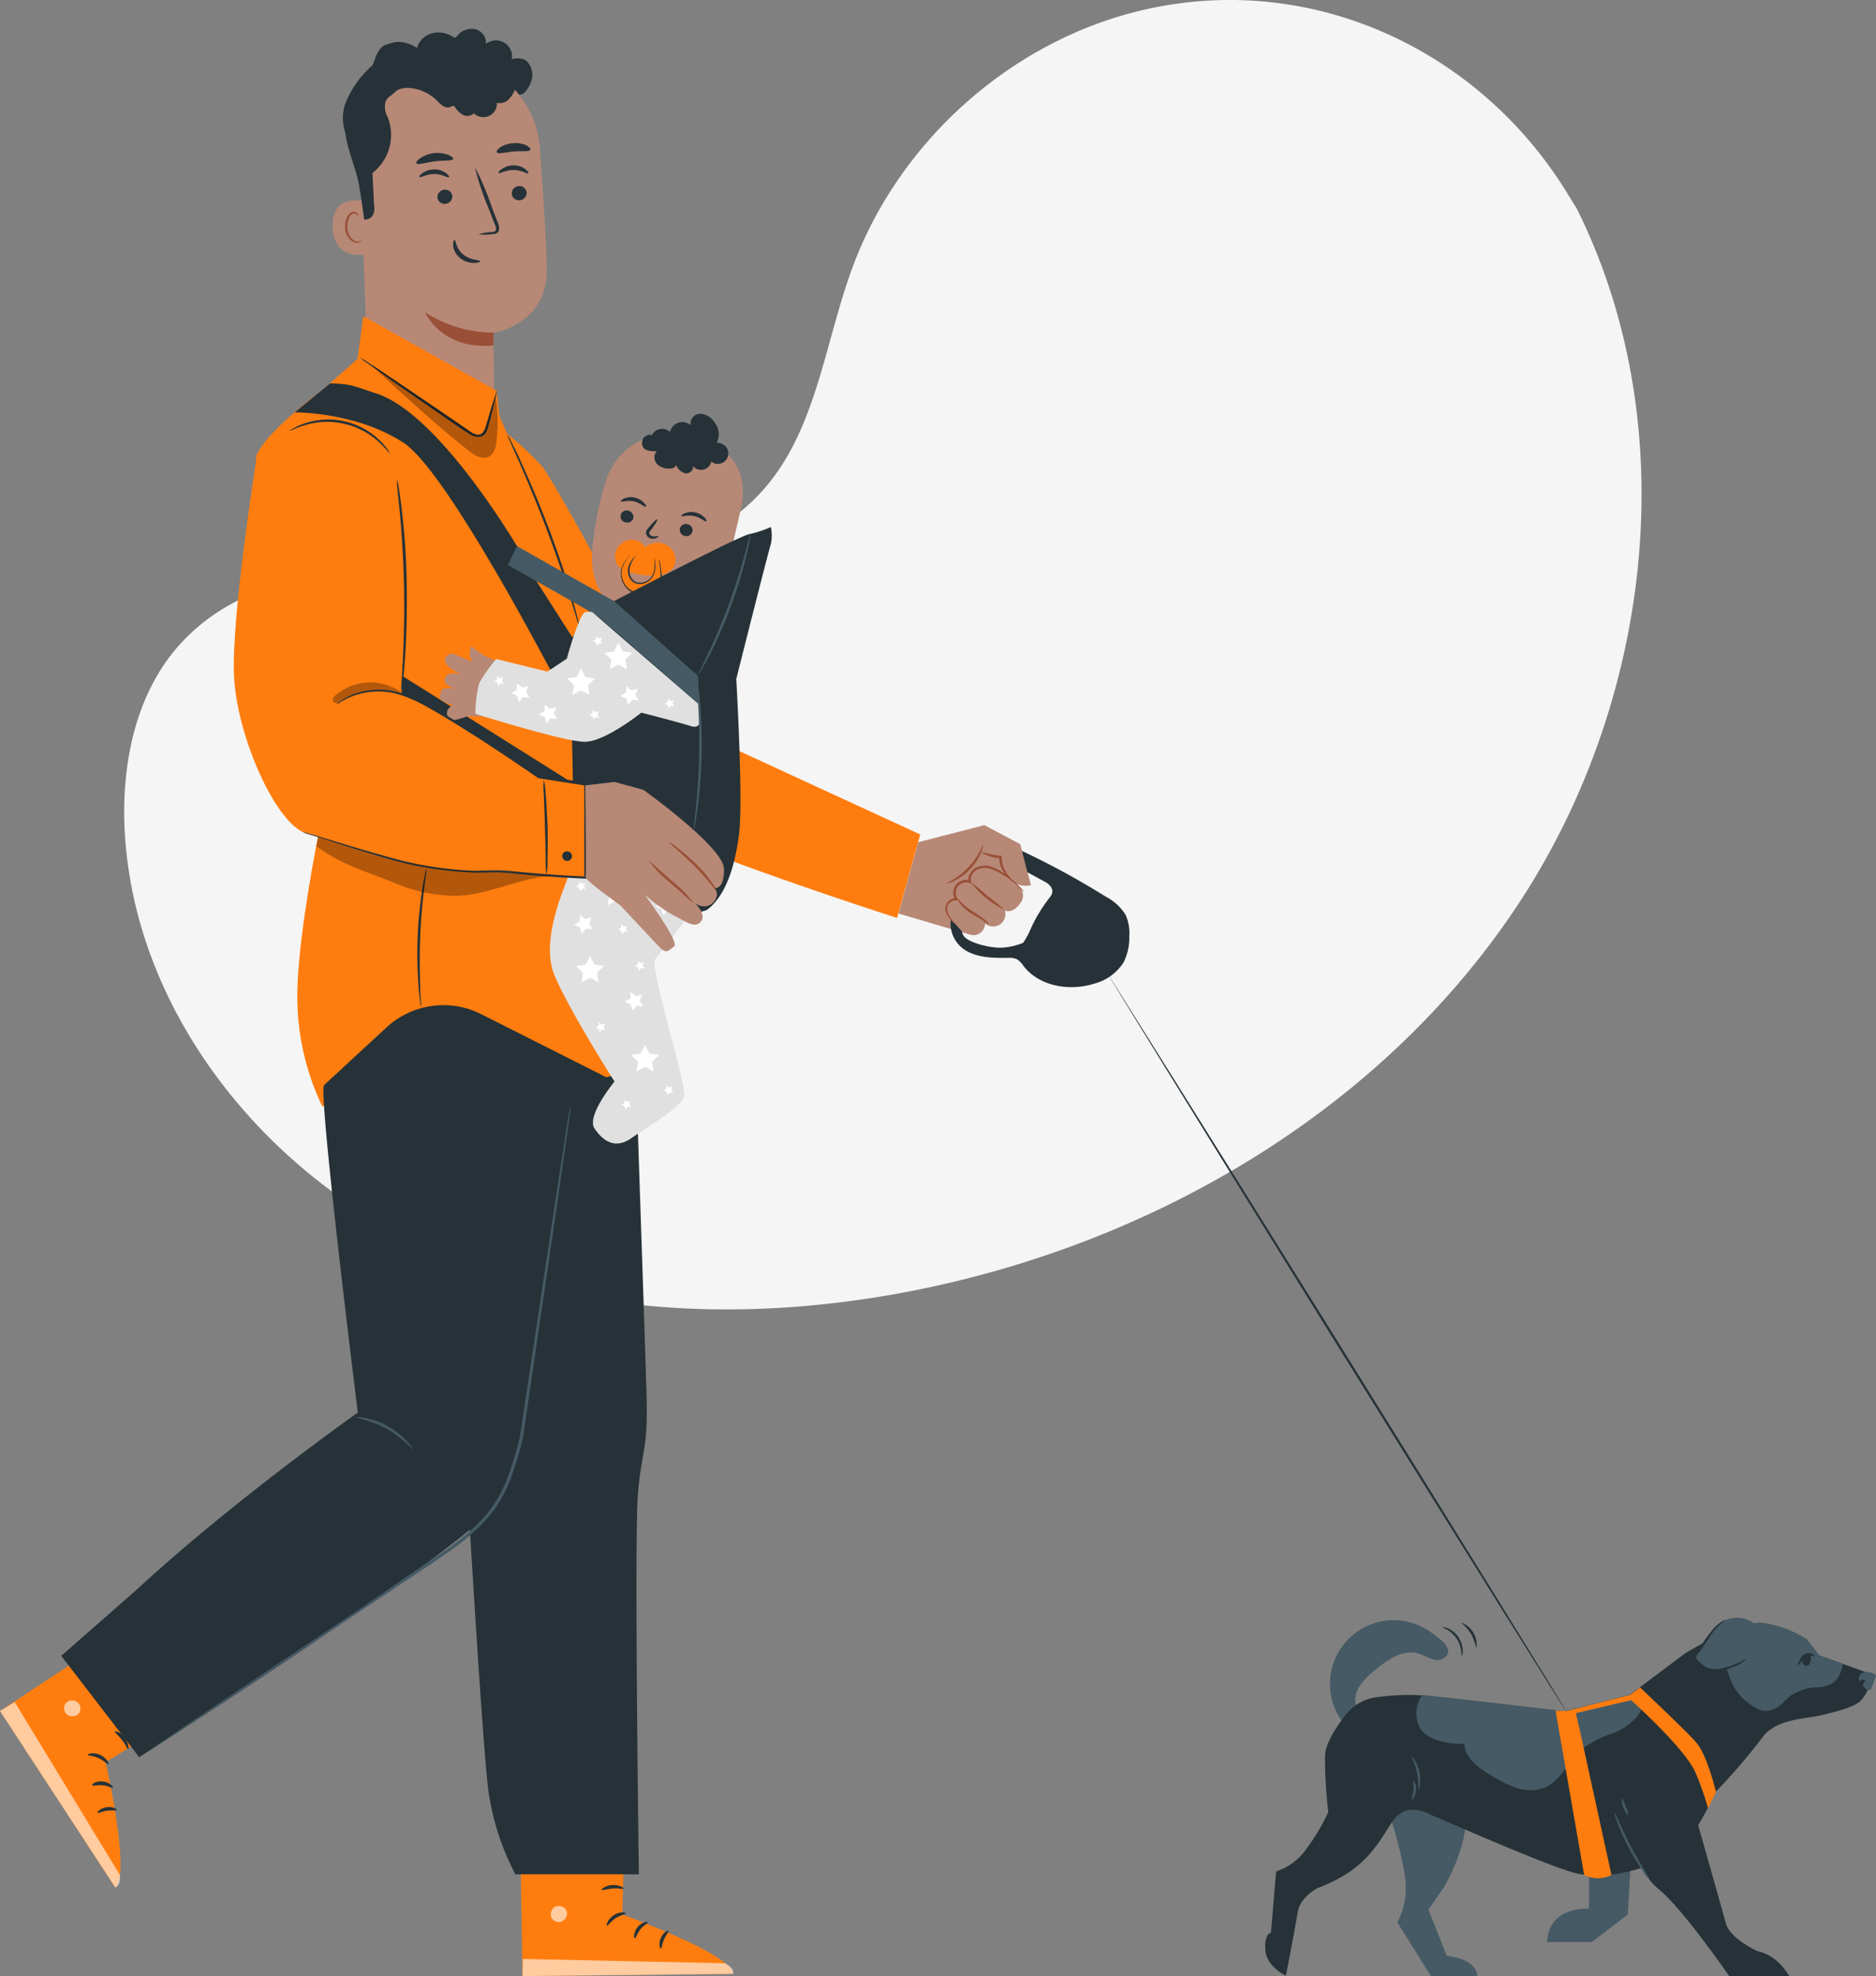 <svg xmlns="http://www.w3.org/2000/svg" viewBox="0 0 305.78 322.08"><rect x="0" y="0" width="305.78" height="322.08" fill="#808080" stroke="none"/><defs><style>.cls-1{fill:#f5f5f5;}.cls-2{fill:#455a64;}.cls-3{fill:#263238;}.cls-4{fill:#ff7d0f;}.cls-5{fill:#b78876;}.cls-6{fill:#995037;}.cls-7{opacity:0.3;}.cls-8{opacity:0.6;}.cls-9{fill:#fff;}.cls-10{fill:#e0e0e0;}</style></defs><g id="Layer_2" data-name="Layer 2"><g id="Layer_1-2" data-name="Layer 1"><g id="freepik--background-simple--inject-3"><path class="cls-1" d="M257.06,34.1l-1.48-2.4c-12.52-20.64-35.17-33.08-59-31.58a64.12,64.12,0,0,0-9.15,1.26C165.7,6,146.81,22.44,139,43.46c-4.6,12.37-5.89,26.6-14.63,36.41C113,92.69,93.68,93.05,76.71,92.52s-36.29-.08-47.6,12.74c-7.09,8-9.35,19.45-8.78,30.2,1.52,28.47,21.36,53.93,46.59,66.58s54.93,13.73,82.59,8.18c38.68-7.79,75.47-29.21,97.58-62.29S274.76,69.8,257.06,34.1Z"></path></g><g id="freepik--Characters--inject-3"><path class="cls-2" d="M259,303.37v7.73s-6.62-.56-6.81,5.41h7.27l5.87-4.48.56-10.06Z"></path><path class="cls-2" d="M238.89,297.1s0,4.27-3.54,10.49l-2.52,3.65,3,7.54s4.68.26,5,3.3h-7.58l-5.48-8.76a12.18,12.18,0,0,0,1.22-7.57,58.87,58.87,0,0,0-2.57-10.12l5.34-1.74Z"></path><path class="cls-2" d="M234.83,267.26a15.4,15.4,0,0,0-3.07-2.12,10.38,10.38,0,0,0-13.13,15.22l2.51-2a3.93,3.93,0,0,1,.44-3.52,11.5,11.5,0,0,1,2.56-2.65c2-1.67,4.48-3.43,7-2.72.89.26,1.68.8,2.58,1a1.86,1.86,0,0,0,2.29-1C236.23,268.6,235.5,267.84,234.83,267.26Z"></path><path class="cls-3" d="M219.36,279.46a7.6,7.6,0,0,1,5-2.85,40.62,40.62,0,0,1,5.93-.37c4,.09,24.5,2.74,24.5,2.74l10.85-2.75,8.94-6.71s8.64-5.38,12.61-5a17.33,17.33,0,0,1,7.21,2.64l2.13,2.64,8.81,3.16s-.91,3.45-2.34,4.47-3.76,1.52-6.2,2.13-7.42.51-9.65,3.76a97.84,97.84,0,0,1-7.53,8.74s-3.86,9.05-7.82,10.78-10.07,3.76-15.15,2.4-22.77-9.25-23.18-9.36-4.17-2.64-6.61,1.13-4.47,7.82-12,10.67c0,0-2.94,1.42-3.35,4S209.6,322,209.6,322s-3.15-1.42-3.35-4.17.91-2.84.91-2.84L208,305a9.56,9.56,0,0,0,5-3.77,31.39,31.39,0,0,0,3.5-5.91,80.11,80.11,0,0,1-.53-9.16C216.07,284.07,217.85,281.37,219.36,279.46Z"></path><path class="cls-2" d="M294.52,267.19a17.33,17.33,0,0,0-7.21-2.64c-2.13-.23-5.61,1.22-8.37,2.62l2.76,5.48a8.92,8.92,0,0,0,4.08,5.47,4.64,4.64,0,0,0,1.35.64,3.59,3.59,0,0,0,3-.8c.58-.47,1.06-1.07,1.66-1.54A8.24,8.24,0,0,1,296,275a5.55,5.55,0,0,0,2.91-.8,5.11,5.11,0,0,0,1.46-3h0l-3.77-1.34Z"></path><path class="cls-3" d="M263,295.19s3.44,9.55,7.36,12.71,11.48,14.15,11.48,14.15h9.79s-1.81-3.4-5.18-4.05c0,0-4.45-2-5.14-4.54s-6.22-22-6.22-22-6.74-5.61-9.36-1.82S263,295.19,263,295.19Z"></path><path class="cls-2" d="M286.41,265.09a4.43,4.43,0,0,0-5-1.09,7,7,0,0,0-2.65,2.41,29,29,0,0,1-2.11,2.93,1.27,1.27,0,0,0-.39.63c-.06.38.24.71.52,1a5.56,5.56,0,0,0,1.14.91c1.39.76,3.11.25,4.58-.35a8.36,8.36,0,0,0,2.32-1.28A3.25,3.25,0,0,0,286,268C285.91,268.1,286.51,265.23,286.41,265.09Z"></path><path class="cls-3" d="M295.72,270c-.05,0-.2-.1-.49-.18a1.08,1.08,0,0,0-1,.19,4.46,4.46,0,0,0-.76,1c-.2.27-.35.42-.39.4s0-.23.13-.55a2.74,2.74,0,0,1,.75-1.14,1.32,1.32,0,0,1,.81-.3,1.29,1.29,0,0,1,.64.15C295.68,269.76,295.77,270,295.72,270Z"></path><path class="cls-3" d="M294.84,269.6a.78.78,0,0,0-.76.28,1,1,0,0,0-.32.8.55.55,0,0,0,0,.28h0a1.09,1.09,0,0,0,.28.36.64.64,0,0,0,.29.16.61.61,0,0,0,.63-.31,1.64,1.64,0,0,0,.19-.72C295.21,270.15,295.16,269.72,294.84,269.6Z"></path><path class="cls-2" d="M304.24,272.53a1.08,1.08,0,0,0-.94.29,1.05,1.05,0,0,0-.31.92.19.19,0,0,0,.09.17c.11.06.21,0,.31-.11a.46.46,0,0,1,.48,0c.1.05.19.19.13.29s-.11.09-.17.14a.48.48,0,0,0-.11.6,1.32,1.32,0,0,0,.48.46.61.61,0,0,0,.47.17c.22,0,.34-.28.42-.5l.68-1.76a.14.14,0,0,0,0-.09.24.24,0,0,0-.12-.16,2.5,2.5,0,0,0-1.53-.45"></path><path class="cls-3" d="M284.8,270.25a5.55,5.55,0,0,1-2.24,1.41,9.16,9.16,0,0,1-2.8.8,3.87,3.87,0,0,1-1.75-.29,5.49,5.49,0,0,1-1.49-1.13,1.38,1.38,0,0,1-.49-.94,1.36,1.36,0,0,1,.48-.89,12.48,12.48,0,0,0,1-1.37,24.08,24.08,0,0,1,1.7-2.31,6.52,6.52,0,0,1,1.49-1.28,1.64,1.64,0,0,1,.67-.27,8.37,8.37,0,0,0-1.93,1.73c-.51.63-1,1.44-1.61,2.35a11.59,11.59,0,0,1-1,1.38c-.2.22-.38.43-.37.62a1,1,0,0,0,.37.64,5.41,5.41,0,0,0,1.37,1.06,3.46,3.46,0,0,0,1.56.27,9,9,0,0,0,2.7-.67,12.43,12.43,0,0,0,1.74-.8A4,4,0,0,1,284.8,270.25Z"></path><path class="cls-2" d="M267.21,275.13a4,4,0,0,1-.44,4.71,10.09,10.09,0,0,1-4.19,2.75,17.65,17.65,0,0,0-4.49,2.3c-2.4,1.95-3.57,5.35-6.41,6.5a6.78,6.78,0,0,1-4.49,0,20.4,20.4,0,0,1-4.11-2c-2-1.21-4.31-2.81-4.4-5.17-2.25,0-4.62-.29-6.41-1.66s-1.84-4.59-.39-6.32L255,278.87l10.65-2.64Z"></path><path class="cls-4" d="M276.44,283.94c-1.86-2.09-9.12-8.92-9.12-8.92l-1.6,1.21-10.42,2.64-1.75-.06,4.66,26.78a5,5,0,0,0,4.45,0l-5-22.9-.8-3.48,9-2.11S274.75,285,276.4,289a42.88,42.88,0,0,1,2,5.74l1.29-2.69S278.28,286,276.44,283.94Z"></path><path class="cls-2" d="M268.94,306.39a6.94,6.94,0,0,1-1.15-1.43,33.51,33.51,0,0,1-2.3-3.81,35,35,0,0,1-1.82-4,7.21,7.21,0,0,1-.52-1.77c.12,0,1.11,2.58,2.71,5.61S269,306.3,268.94,306.39Z"></path><path class="cls-3" d="M264.17,294.85a4.24,4.24,0,0,1-.62-4.06c.12,0,0,.94.2,2A13.1,13.1,0,0,1,264.17,294.85Z"></path><path class="cls-2" d="M265.4,295.82c-.09.05-.49-.48-.8-1.24s-.3-1.43-.2-1.45.33.58.6,1.31S265.51,295.76,265.4,295.82Z"></path><path class="cls-2" d="M231.28,291.68c-.13,0,0-1.3-.33-2.82s-1-2.62-.88-2.69A6.07,6.07,0,0,1,231.28,291.68Z"></path><path class="cls-2" d="M230.11,293.29c-.11-.06.21-.69.28-1.53s-.11-1.52,0-1.56.5.64.41,1.6S230.19,293.37,230.11,293.29Z"></path><path class="cls-3" d="M238.26,269.89c-.07,0,0-.35-.11-.88a4.75,4.75,0,0,0-.71-1.92,4.92,4.92,0,0,0-1.48-1.43c-.46-.27-.8-.38-.8-.45s.38,0,.91.2a4.07,4.07,0,0,1,2.34,3.58A1.41,1.41,0,0,1,238.26,269.89Z"></path><path class="cls-3" d="M240.64,268.58a12.38,12.38,0,0,0-.86-2.29,11.8,11.8,0,0,0-1.61-1.84,3.81,3.81,0,0,1,2.48,4.13Z"></path><path class="cls-3" d="M57,23.12a7.38,7.38,0,0,1-.8-6,16.1,16.1,0,0,1,4.49-6.46c.17-.12-.48.45,0,0a10.2,10.2,0,0,0,.59-1.54c.65-1.31,1.11-1.68,1.6-1.82a9.24,9.24,0,0,1,1.93-.48,5.81,5.81,0,0,1,3.16,1,3.47,3.47,0,0,1,2.46-2.4A4.27,4.27,0,0,1,73.81,6a.55.55,0,0,0,.35.12c.15,0,.24-.14.34-.25a3,3,0,0,1,2.93-1.12,2.29,2.29,0,0,1,1.78,2.4,2.63,2.63,0,0,1,4.22,2.52,2.83,2.83,0,0,1,2.31.18,3.27,3.27,0,0,1,1,2.82,5.06,5.06,0,0,1-1.23,2.4c-.73.64-1.34.24-2.3.45a8.28,8.28,0,0,1-4.28.17"></path><path class="cls-5" d="M88,24.07A15.9,15.9,0,0,0,72.12,9.41h-.8c-8.89.49-13.42,8.32-12.68,17.18l1.61,41H80.61l-.18-13.33S89,52.91,89.1,44.37C89.12,40.25,88.55,31.75,88,24.07Z"></path><path class="cls-6" d="M80.47,54.21a20.78,20.78,0,0,1-11.18-3.3s2.62,6.15,11.14,5.4Z"></path><path class="cls-3" d="M85.84,31.42a1.22,1.22,0,0,1-1.17,1.22,1.17,1.17,0,0,1-1.26-1.08v0a1.22,1.22,0,0,1,1.18-1.23,1.17,1.17,0,0,1,1.25,1.08Z"></path><path class="cls-3" d="M86.1,28.24c-.15.16-1.07-.53-2.4-.53s-2.28.65-2.41.49.09-.35.51-.65a3.28,3.28,0,0,1,1.94-.6,3.21,3.21,0,0,1,1.89.62C86,27.88,86.22,28.17,86.1,28.24Z"></path><path class="cls-3" d="M73.73,32a1.22,1.22,0,0,1-1.18,1.22,1.16,1.16,0,0,1-1.25-1.07v0a1.23,1.23,0,0,1,1.18-1.23A1.18,1.18,0,0,1,73.73,32Z"></path><path class="cls-3" d="M73.19,28.89c-.15.16-1.07-.53-2.4-.52s-2.28.65-2.4.49.08-.35.5-.66a3.33,3.33,0,0,1,1.93-.59,3.11,3.11,0,0,1,1.9.62C73.13,28.53,73.26,28.82,73.19,28.89Z"></path><path class="cls-3" d="M78,38.19a8.57,8.57,0,0,1,2.13-.37c.34,0,.65-.11.71-.33a1.75,1.75,0,0,0-.22-1l-1-2.58a44.2,44.2,0,0,1-2.22-6.68,43.66,43.66,0,0,1,2.74,6.48l1,2.57a2,2,0,0,1,.17,1.32.86.86,0,0,1-.55.49,2.22,2.22,0,0,1-.57.07A8.68,8.68,0,0,1,78,38.19Z"></path><path class="cls-3" d="M74.09,39.09c.21,0,.21,1.42,1.43,2.4s2.73.86,2.74,1.06-.34.28-1,.3a3.57,3.57,0,0,1-2.29-.8,3.09,3.09,0,0,1-1.11-2C73.83,39.44,74,39.08,74.09,39.09Z"></path><path class="cls-3" d="M73.87,25.9c-.13.36-1.44.2-3,.4s-2.78.64-3,.32c-.09-.16.12-.49.62-.84a5.14,5.14,0,0,1,4.53-.56C73.63,25.47,73.92,25.75,73.87,25.9Z"></path><path class="cls-3" d="M86.42,24.45c-.25.32-1.38.12-2.71.24s-2.4.45-2.71.16c-.12-.13,0-.44.48-.8a4.43,4.43,0,0,1,2.15-.71,4.34,4.34,0,0,1,2.22.38C86.35,24,86.53,24.29,86.42,24.45Z"></path><path class="cls-5" d="M59.9,32.91c-.14-.06-5.85-1.74-5.69,4.1s6,4.45,6,4.28S59.9,32.91,59.9,32.91Z"></path><path class="cls-6" d="M58.88,39.14a1.41,1.41,0,0,1-.27.15,1,1,0,0,1-.75,0,2.49,2.49,0,0,1-1.23-2.22,3.17,3.17,0,0,1,.24-1.46,1.19,1.19,0,0,1,.73-.81.52.52,0,0,1,.61.26.92.92,0,0,1,.08.29s.13-.1.07-.34a.63.63,0,0,0-.24-.36.81.81,0,0,0-.57-.13,1.42,1.42,0,0,0-1,.93,3.58,3.58,0,0,0-.3,1.61,2.62,2.62,0,0,0,1.56,2.47,1.08,1.08,0,0,0,.92-.18C58.88,39.27,58.91,39.15,58.88,39.14Z"></path><path class="cls-3" d="M63.73,15.57l2.89-2.49,9.18,1.4,6.41-1.66,3.87.59c-.73,1-.14-.33-1.61-1.44a18.91,18.91,0,0,0-11-4c-4-.08-12,4.75-14.93,7.49-2.3,2.19-2.28,4.09-2.28,4.09-.37,3.16,1.39,6.74,2.1,9.84.36,1.6,1,6.41,1,6.41h0c1.34,0,1.84-1.08,1.61-2.41l-.26-5.2A7.85,7.85,0,0,0,63.15,19C62.87,18.62,62.12,16.45,63.73,15.57Z"></path><path class="cls-3" d="M62.54,17a4.18,4.18,0,0,1,4.08-2.67,7.15,7.15,0,0,1,4.64,2.11,5,5,0,0,0,1,.86,1.32,1.32,0,0,0,1.29.08c.12-.06.25-.16.39-.12a.43.43,0,0,1,.21.19,3.71,3.71,0,0,0,1.35,1.29,1.54,1.54,0,0,0,1.74-.27A2.22,2.22,0,0,0,81,16.76a2.08,2.08,0,0,0,2.12-.8,4.33,4.33,0,0,0-.36-6.11,5.11,5.11,0,0,0-.71-.51,7.94,7.94,0,0,0-2.82-.8,35.77,35.77,0,0,0-4.62-.34,5.69,5.69,0,0,0-2,.24c-.89.32-1.61,1-2.57,1.16a4.48,4.48,0,0,1-1.77-.29,7.25,7.25,0,0,0-2.57-.37,6.81,6.81,0,0,0-4.25,2.66,7.16,7.16,0,0,0-1.79,3.08,3,3,0,0,0,1.14,3.2,1.48,1.48,0,0,0,1.35.18.89.89,0,0,0,.5-1.16h0"></path><path class="cls-4" d="M82.3,70.39a53.07,53.07,0,0,1,6,5.55c2.37,2.7,23.63,42.52,23.63,42.52L150,136l-3.78,13.61s-38.66-12.42-44.71-17.17-15.61-25.79-15.61-25.79Z"></path><path class="cls-4" d="M52.57,63.55S43.76,70,41.9,74,52.57,132.7,52.57,132.7,48.46,152,48.46,162.39a41.33,41.33,0,0,0,4.11,18l14.21-13.89s25,13.25,31.6,11.68,9.48-1.29,9.48-1.29L97.75,106.15,81.37,67.7l-.4-4L59.22,51.53l-.94,6.95Z"></path><path class="cls-3" d="M94.61,102.81a9.71,9.71,0,0,1-.42-1.29c-.27-.89-.62-2.09-1.06-3.52-.91-3-2.25-7-3.93-11.47s-3.33-8.39-4.57-11.22L83.15,72a10.25,10.25,0,0,1-.51-1.25,8.38,8.38,0,0,1,.66,1.17c.4.8,1,1.91,1.6,3.32,1.3,2.82,3,6.77,4.68,11.22s3,8.54,3.83,11.53c.42,1.5.74,2.72.92,3.57A8.13,8.13,0,0,1,94.61,102.81Z"></path><path class="cls-3" d="M81,63.73a6.21,6.21,0,0,1-.26,1.21l-.8,3.26c-.1.35-.18.7-.29,1.08a5,5,0,0,1-.42,1.17A1.4,1.4,0,0,1,78,71.2a2.68,2.68,0,0,1-1.43-.44c-1.61-1-3.27-2.2-5.07-3.42C68,64.9,64.75,62.67,62.43,61l-2.74-1.94a8.76,8.76,0,0,1-1-.76,6.34,6.34,0,0,1,1.07.62l2.8,1.84C65,62.4,68.2,64.55,71.77,67l5,3.44a2.29,2.29,0,0,0,1.18.4,1.05,1.05,0,0,0,.9-.57,5.13,5.13,0,0,0,.42-1.09c.1-.36.21-.72.31-1.06.38-1.31.71-2.41,1-3.21A8.16,8.16,0,0,1,81,63.73Z"></path><g class="cls-7"><path d="M80.79,64.75c-.8,1.72-1,3.74-1.79,5.46a1.6,1.6,0,0,1-1,.8c-.31,0-1-.47-1.25-.65-5.29-3.69-10.61-7-15.9-10.73v.21c5.26,4.81,9.82,9.1,15.75,13.79.93.74,2.28,1.36,3.28.71a3,3,0,0,0,1-2.13A24.88,24.88,0,0,0,80.79,64.75Z"></path></g><path class="cls-3" d="M68.65,164.13a3.61,3.61,0,0,1-.16-.87c-.09-.57-.18-1.39-.26-2.4a69.35,69.35,0,0,1,.61-16c.16-1,.31-1.82.44-2.4a2.81,2.81,0,0,1,.23-.86,4.35,4.35,0,0,1-.07.88c-.08.66-.19,1.46-.31,2.41-.25,2-.52,4.8-.64,7.95s-.06,5.94,0,8c0,1,.09,1.76.12,2.41A3.88,3.88,0,0,1,68.65,164.13Z"></path><path class="cls-4" d="M84.73,294.44l.42,27.62,34.37-.36c-.25-3.27-18.09-9.68-18.09-9.68l.46-17.71Z"></path><g class="cls-8"><path class="cls-9" d="M90.79,310.63a1.42,1.42,0,0,0-1,1.6,1.35,1.35,0,0,0,1.6,1,1.47,1.47,0,0,0,1-1.71,1.4,1.4,0,0,0-1.76-.8"></path></g><g class="cls-8"><path class="cls-9" d="M85.15,322.06l.07-2.79,32.92.7s1.54.65,1.38,1.73Z"></path></g><path class="cls-3" d="M102,311.83c0,.17-.85.26-1.66.8s-1.25,1.26-1.41,1.2.09-1,1.09-1.68S102,311.68,102,311.83Z"></path><path class="cls-3" d="M105.61,313.29c0,.16-.68.46-1.24,1.17s-.73,1.47-.89,1.46-.28-.95.43-1.83S105.61,313.13,105.61,313.29Z"></path><path class="cls-3" d="M107.7,317.59c-.15,0-.39-.81,0-1.73s1.2-1.3,1.27-1.16-.41.63-.74,1.4S107.85,317.56,107.7,317.59Z"></path><path class="cls-3" d="M101.65,307.79c-.07.15-.8-.08-1.8,0s-1.68.37-1.77.23.62-.75,1.73-.8S101.73,307.66,101.65,307.79Z"></path><path class="cls-3" d="M100.78,303.72a3.14,3.14,0,0,1-1.72,0,7.59,7.59,0,0,1-1.8-.53,9.25,9.25,0,0,1-1-.51,2.63,2.63,0,0,1-.53-.4.74.74,0,0,1-.08-.9.91.91,0,0,1,.73-.39,2,2,0,0,1,.64.08,6.84,6.84,0,0,1,1.08.36,6.13,6.13,0,0,1,1.6,1c.8.73,1.08,1.36,1,1.39s-.47-.47-1.29-1.07a7.2,7.2,0,0,0-1.54-.85,8.78,8.78,0,0,0-1-.29c-.36-.09-.67-.09-.8.08s0,.08,0,.19a2.19,2.19,0,0,0,.39.29c.29.18.6.35.91.51a9.84,9.84,0,0,0,1.67.62A10.56,10.56,0,0,1,100.78,303.72Z"></path><path class="cls-3" d="M100.57,304a2.83,2.83,0,0,1-.47-1.66,5.47,5.47,0,0,1,.21-1.89,6.08,6.08,0,0,1,.43-1.05,1.46,1.46,0,0,1,1.09-.88.79.79,0,0,1,.72.48,1.87,1.87,0,0,1,.19.62,4.5,4.5,0,0,1,0,1.16,4.13,4.13,0,0,1-.72,1.79c-.67.9-1.36,1.1-1.38,1a6.8,6.8,0,0,0,1-1.27,4,4,0,0,0,.53-1.61,3.29,3.29,0,0,0,0-1c-.06-.37-.2-.66-.33-.62a1.22,1.22,0,0,0-.6.57,4.87,4.87,0,0,0-.41.94,5.57,5.57,0,0,0-.32,1.72C100.48,303.31,100.64,303.93,100.57,304Z"></path><path class="cls-4" d="M23.05,263.64,0,278.86l18.78,28.77c2.63-2-1.56-20.45-1.56-20.45L32.39,278Z"></path><g class="cls-8"><path class="cls-9" d="M12.66,277.46a1.39,1.39,0,0,0-1.87.06,1.34,1.34,0,0,0,.05,1.85,1.48,1.48,0,0,0,2-.07,1.41,1.41,0,0,0-.27-1.93"></path></g><g class="cls-8"><path class="cls-9" d="M0,278.85l2.4-1.44,17.12,28.13s.28,1.64-.72,2.09Z"></path></g><path class="cls-3" d="M17.67,287.54c-.14.09-.66-.57-1.6-1s-1.73-.37-1.76-.54.92-.48,2,0S17.82,287.49,17.67,287.54Z"></path><path class="cls-3" d="M18.39,291.38c-.12.12-.75-.34-1.65-.42s-1.61.18-1.71,0,.65-.76,1.77-.62S18.52,291.28,18.39,291.38Z"></path><path class="cls-3" d="M15.9,295.45c-.12-.11.46-.76,1.47-.91s1.74.32,1.66.46-.76,0-1.61.12S16,295.58,15.9,295.45Z"></path><path class="cls-3" d="M20.89,285.07c-.16,0-.39-.74-1-1.49s-1.22-1.22-1.15-1.37,1,.12,1.6,1S21.05,285.07,20.89,285.07Z"></path><path class="cls-3" d="M23.87,282.17c-.06,0-.51-.46-.94-1.45a7.9,7.9,0,0,1-.62-2.93,1.78,1.78,0,0,1,.06-.65.72.72,0,0,1,.7-.55.91.91,0,0,1,.72.4,1.88,1.88,0,0,1,.28.59,6.12,6.12,0,0,1,.28,1.1,6.05,6.05,0,0,1,0,1.9,3,3,0,0,1-.62,1.6c-.09,0,.14-.65.2-1.66a6.92,6.92,0,0,0-.11-1.76,8,8,0,0,0-.28-1c-.12-.35-.29-.62-.47-.61s-.1,0-.15.14a1.93,1.93,0,0,0,0,.48,9.24,9.24,0,0,0,.06,1.05,10.06,10.06,0,0,0,.38,1.73A15,15,0,0,1,23.87,282.17Z"></path><path class="cls-3" d="M23.55,282.11c-.06,0,.26-.64,1.14-1.28a5.54,5.54,0,0,1,2.82-1,1.38,1.38,0,0,1,1.32.45.79.79,0,0,1,0,.86,2.23,2.23,0,0,1-.43.49,3.68,3.68,0,0,1-1,.63,4,4,0,0,1-1.89.36c-1.11-.08-1.66-.55-1.6-.6a12.25,12.25,0,0,0,1.6.19,4.12,4.12,0,0,0,1.65-.43,3.43,3.43,0,0,0,.8-.57c.27-.25.45-.52.35-.61a1,1,0,0,0-.8-.2,5.7,5.7,0,0,0-1,.15,6.07,6.07,0,0,0-1.6.66C24,281.69,23.62,282.17,23.55,282.11Z"></path><path class="cls-3" d="M52.82,176.85c-1,1.22,5.5,53.37,5.5,53.37s-20.17,14.25-35.64,28.5c-1.12,1-12.7,11.15-12.7,11.15l12.7,16.51s55-35.07,58.44-41.62,19-68.54,19-68.54L78.46,165.3A13.66,13.66,0,0,0,63,167.45Z"></path><path class="cls-3" d="M72.6,182c.28,2.28,5.7,102.63,7.12,110.61A42,42,0,0,0,84,305.47h20.13s-.74-54.16-.17-61.69,1.7-7,1.42-16.68-1.71-51-1.71-52.16S72.6,182,72.6,182Z"></path><path class="cls-2" d="M93,180.4v.27l-.1.8c-.1.71-.24,1.74-.42,3.05-.38,2.68-.93,6.53-1.61,11.35-1.41,9.66-3.39,23.14-5.64,38.52h0a57.58,57.58,0,0,1-1.89,6.33,21.6,21.6,0,0,1-3.3,6c-3,3.73-6.92,6.25-10.57,8.7l-10.61,7.07-18,12-12.13,8-3.34,2.19-.86.55a1.92,1.92,0,0,1-.31.18l.28-.22a8.36,8.36,0,0,0,.8-.58l3.27-2.23,12.12-8.14,17.93-12L69.15,255c3.66-2.45,7.57-5,10.48-8.61a21.44,21.44,0,0,0,3.21-5.86,56.53,56.53,0,0,0,1.88-6.27h0c2.32-15.36,4.34-28.84,5.79-38.5.74-4.81,1.33-8.65,1.75-11.33.21-1.31.37-2.33.48-3,.06-.33.1-.59.14-.8A.66.66,0,0,1,93,180.4Z"></path><path class="cls-2" d="M67.39,236.32a21.18,21.18,0,0,0-4.32-3.46A21.1,21.1,0,0,0,57.84,231a4.41,4.41,0,0,1,1.66.11,12.09,12.09,0,0,1,3.77,1.36A12.38,12.38,0,0,1,66.42,235,4.64,4.64,0,0,1,67.39,236.32Z"></path><path class="cls-5" d="M120.84,82.57s-2.3,10.37-3.3,13.05a23.81,23.81,0,0,0-1.16,3.68l-.89,3.36a7.29,7.29,0,0,1-8.6,5.23h0a7.27,7.27,0,0,1-5.61-8.63v-.13c-4.26-1.53-5.36-6.2-4.54-11.34a48.33,48.33,0,0,1,1.83-8.74,10.92,10.92,0,0,1,6.27-7.43,12.61,12.61,0,0,1,12,1C120.44,74.93,121.67,78.41,120.84,82.57Z"></path><path class="cls-3" d="M101.18,83.9a1,1,0,0,0,.8,1.24h0a1,1,0,0,0,1.24-.66v0a1.06,1.06,0,0,0-.81-1.25h0a1,1,0,0,0-1.24.7Z"></path><path class="cls-3" d="M101.21,81.72c.09.16,1-.25,2.1,0s1.79,1,1.94.85,0-.31-.31-.64a2.89,2.89,0,0,0-3.23-.68C101.32,81.43,101.15,81.65,101.21,81.72Z"></path><path class="cls-3" d="M110.83,86.1a1,1,0,0,0,.79,1.24h0a1,1,0,0,0,1.24-.66v0a1,1,0,0,0-.79-1.24h0a1,1,0,0,0-1.25.69Z"></path><path class="cls-3" d="M111.05,84.11c.1.16,1-.25,2.1,0s1.8,1,1.95.85,0-.32-.3-.65a2.84,2.84,0,0,0-1.53-.8,2.68,2.68,0,0,0-1.7.17C111.2,83.82,111.05,84,111.05,84.11Z"></path><path class="cls-6" d="M101.35,99.13s5.6,1.32,7.16.64c0,0-1.44,2.52-7.36.93Z"></path><path class="cls-3" d="M107.11,84.65c-.06-.05-.28.13-.59.45-.16.16-.34.35-.53.58l-.29.35a1.87,1.87,0,0,0-.33.45.81.81,0,0,0,0,.68.88.88,0,0,0,.39.46,1,1,0,0,0,.49.17,1.41,1.41,0,0,0,.41,0c.48-.13.69-.32.67-.38s-.31,0-.71,0a1,1,0,0,1-.6-.17.48.48,0,0,1-.17-.23.34.34,0,0,1,0-.28,1.78,1.78,0,0,1,.25-.36l.28-.37c.16-.24.32-.46.44-.65C107.05,85,107.17,84.7,107.11,84.65Z"></path><path class="cls-4" d="M108.79,88.91a3.09,3.09,0,0,0-3.64.29A2.54,2.54,0,0,0,102.59,88a2.86,2.86,0,0,0-2.21,1.89,2.54,2.54,0,0,0,.41,2.4,4.13,4.13,0,0,0,2.29,1.07,10.43,10.43,0,0,0,4.71.31,3.23,3.23,0,0,0,2-1.23A2.67,2.67,0,0,0,108.79,88.91Z"></path><path class="cls-4" d="M107.71,94.58a2.52,2.52,0,0,1-1.61,1.76,3.63,3.63,0,0,1-3.67-.22,3.38,3.38,0,0,1-1.16-3.5,5.37,5.37,0,0,1,1.36-2.14h1a4.89,4.89,0,0,0-1.2,2.47c0,1.07.72,2.41,2.35,2,2.55-.54,1.86-4,1.86-4l.71.17A15.69,15.69,0,0,1,107.71,94.58Z"></path><path class="cls-3" d="M102.66,90.48a3.14,3.14,0,0,1-.39.51,5.58,5.58,0,0,0-.8,1.48,3.27,3.27,0,0,0,.2,2.4A2.92,2.92,0,0,0,104,96.56a4.14,4.14,0,0,0,2.87-.8,2.28,2.28,0,0,0,.71-1.09,3.17,3.17,0,0,0,.08-1.15c0-.72-.13-1.31-.18-1.71a3.55,3.55,0,0,1-.06-.64,2.69,2.69,0,0,1,.16.62,16.57,16.57,0,0,1,.25,1.72,3,3,0,0,1,0,1.23,2.4,2.4,0,0,1-.76,1.19,4.21,4.21,0,0,1-3,.88,3.13,3.13,0,0,1-1.56-.61,3.45,3.45,0,0,1-1.13-3.8,4.8,4.8,0,0,1,.93-1.49A2.5,2.5,0,0,1,102.66,90.48Z"></path><path class="cls-3" d="M106.69,91a1.13,1.13,0,0,1,.1.44,5,5,0,0,1,0,1.22,3,3,0,0,1-.68,1.71,2.49,2.49,0,0,1-2.09.8,1.8,1.8,0,0,1-1.08-.54,2.29,2.29,0,0,1-.51-1,2.76,2.76,0,0,1-.06-1,2.9,2.9,0,0,1,.29-.81,6.24,6.24,0,0,1,.68-1,1.57,1.57,0,0,1,.31-.32,7.18,7.18,0,0,0-.8,1.42,2.74,2.74,0,0,0-.24.8,2.48,2.48,0,0,0,.08.9,2.09,2.09,0,0,0,.47.88,1.48,1.48,0,0,0,.92.46,2.34,2.34,0,0,0,1.9-.69,2.94,2.94,0,0,0,.67-1.6A11.61,11.61,0,0,0,106.69,91Z"></path><path class="cls-3" d="M118.64,73.37a1.76,1.76,0,0,0-1.82-1.18,3.08,3.08,0,0,0-.29-3.26,3,3,0,0,0-2.29-1.49A1.59,1.59,0,0,0,112.56,69a1.43,1.43,0,0,0,0,.29,2.06,2.06,0,0,0-3.35,1.12,1.88,1.88,0,0,0-2.66.08,2,2,0,0,0-.33.48c-.45-.39-1.6.36-1.52.92a1.16,1.16,0,0,0,.64,1.43,3.54,3.54,0,0,0,1.71.19,1.59,1.59,0,0,0,.07,2.14,2.64,2.64,0,0,0,2.19.7c.4,0,.89-.23.87-.63a2.29,2.29,0,0,0,1.49,1.42c.7.13,1.52-.57,1.25-1.23a1.7,1.7,0,0,0,2.39.32,1.76,1.76,0,0,0,.63-1,1.7,1.7,0,0,0,2.69-1.83Z"></path><path class="cls-3" d="M93.25,103.82c.35-.11,5.89-5.36,5.89-5.36s21.2-11.07,23-11.41a17.2,17.2,0,0,0,3.51-1.16,6.8,6.8,0,0,1,0,2.77c-.34.92-5.64,22-5.64,22s1.15,19.82.46,25.23-2.19,10.17-5.3,12.45l-3.11.92s1.38-1.5,0-4.6-6.57-14.42-12.91-16.14c0,0-2.76-.34-3.92,3.57s-2,6-2,6L62.18,134,60.8,120l4,.35-7.26-6.22,3.34-6.92,32.5,20.43-.23-11.87S73.56,77.31,65.84,72.21s-17.8-5-17.8-5l5.76-4.71c3.52,0,4.22.58,7.46,1.6,10.93,3.48,24.4,27.24,24.4,27.24v.58Z"></path><path class="cls-2" d="M113.84,114.73s-15.27-13.51-16.65-14.42-14.42-8.22-14.42-8.22L84.26,89l15.88,9,13.69,12.23Z"></path><path class="cls-5" d="M76.84,105.36a2.17,2.17,0,0,0,.26,2.52h0l-3.27-1.36s-1.56.1-1.26,1.28,2.55,2,2.55,2-2-.27-2.37.35-.37,1,0,1.34a7.35,7.35,0,0,0,1.34.81s-1.92-.5-2.19.36-.34,1.21.29,1.61a6.45,6.45,0,0,0,1.6.61s-.93.6-.93,1.19.08,1.06.57,1.29,2.69-.61,2.69-.61h2.57l2-2.61,1.6-4.38-.39-1.6s-2.59-1.05-3.15-1.42S76.84,105.36,76.84,105.36Z"></path><path class="cls-10" d="M113.84,114.73l-17.34-15H95.39c-1.1.59-3,7.62-3,7.62l-3.16,2.11-8.35-2.06a27.6,27.6,0,0,0-2.74,3.87,18.68,18.68,0,0,0-.65,5.07S92,120.9,95.31,120.9s9.22-4.75,9.22-4.75,5.68,1.44,8.14,2.21S113.84,114.73,113.84,114.73Z"></path><polygon class="cls-9" points="94.7 108.92 95.41 110.34 96.98 110.58 95.84 111.68 96.11 113.25 94.7 112.52 93.29 113.25 93.57 111.68 92.42 110.58 94 110.34 94.7 108.92"></polygon><polygon class="cls-9" points="100.79 104.74 101.49 106.16 103.07 106.39 101.93 107.5 102.19 109.07 100.79 108.33 99.38 109.07 99.65 107.5 98.51 106.39 100.09 106.16 100.79 104.74"></polygon><polygon class="cls-9" points="86.16 111.79 85.75 112.79 86.33 113.7 85.24 113.61 84.55 114.45 84.31 113.39 83.3 113 84.22 112.44 84.29 111.35 85.11 112.06 86.16 111.79"></polygon><polygon class="cls-9" points="88.81 114.81 89.63 115.52 90.68 115.26 90.26 116.25 90.84 117.17 89.76 117.07 89.06 117.91 88.82 116.85 87.81 116.45 88.74 115.89 88.81 114.81"></polygon><polygon class="cls-9" points="102.11 111.81 102.93 112.52 103.98 112.25 103.56 113.25 104.14 114.17 103.05 114.08 102.36 114.91 102.12 113.85 101.11 113.45 102.04 112.89 102.11 111.81"></polygon><polygon class="cls-9" points="96.6 115.71 97.03 116.08 97.58 115.94 97.36 116.47 97.66 116.95 97.09 116.9 96.73 117.33 96.61 116.78 96.08 116.57 96.56 116.28 96.6 115.71"></polygon><polygon class="cls-9" points="97.14 103.67 97.57 104.05 98.12 103.9 97.89 104.42 98.2 104.91 97.64 104.86 97.28 105.29 97.15 104.74 96.62 104.53 97.11 104.24 97.14 103.67"></polygon><polygon class="cls-9" points="108.85 113.86 109.28 114.23 109.83 114.09 109.61 114.61 109.91 115.09 109.35 115.04 108.99 115.48 108.86 114.93 108.33 114.72 108.82 114.42 108.85 113.86"></polygon><polygon class="cls-9" points="81.05 110.18 81.48 110.56 82.03 110.42 81.81 110.94 82.11 111.42 81.54 111.37 81.18 111.81 81.05 111.26 80.52 111.04 81.01 110.75 81.05 110.18"></polygon><path class="cls-10" d="M97.44,129c-.45.32-4.81,13.34-4.92,14.09s-4.63,10-2.13,15.9,9.77,17.28,9.77,17.28-4.64,5.61-3.26,7.65,3.38,3.5,6.14,1.49,8.38-5,8.51-7-5.13-19.28-4.89-21.92c0,0,4.9-6.12,5.39-7.16s2.79-2.25,0-6.23S101.6,125.87,97.44,129Z"></path><polygon class="cls-9" points="100.45 143.2 101.15 144.63 102.73 144.86 101.59 145.96 101.86 147.53 100.45 146.8 99.05 147.53 99.31 145.96 98.17 144.86 99.74 144.63 100.45 143.2"></polygon><polygon class="cls-9" points="96.17 155.78 96.88 157.2 98.45 157.44 97.31 158.54 97.58 160.11 96.17 159.38 94.76 160.11 95.03 158.54 93.89 157.44 95.47 157.2 96.17 155.78"></polygon><polygon class="cls-9" points="105.15 170.29 105.85 171.71 107.43 171.94 106.29 173.06 106.55 174.62 105.15 173.88 103.74 174.62 104 173.06 102.87 171.94 104.44 171.71 105.15 170.29"></polygon><polygon class="cls-9" points="106.54 139.02 107.24 140.44 108.82 140.68 107.67 141.78 107.95 143.35 106.54 142.62 105.13 143.35 105.4 141.78 104.26 140.68 105.83 140.44 106.54 139.02"></polygon><polygon class="cls-9" points="100.53 133.73 100.11 134.73 100.7 135.65 99.61 135.56 98.92 136.4 98.67 135.33 97.66 134.94 98.59 134.38 98.65 133.29 99.48 134 100.53 133.73"></polygon><polygon class="cls-9" points="94.56 149.09 95.38 149.8 96.43 149.53 96.01 150.53 96.59 151.45 95.5 151.35 94.81 152.19 94.57 151.13 93.56 150.73 94.49 150.17 94.56 149.09"></polygon><polygon class="cls-9" points="102.81 161.64 103.63 162.35 104.69 162.08 104.26 163.08 104.84 164 103.76 163.91 103.07 164.74 102.82 163.69 101.81 163.28 102.75 162.72 102.81 161.64"></polygon><polygon class="cls-9" points="107.86 146.08 108.67 146.81 109.73 146.53 109.3 147.53 109.89 148.46 108.8 148.36 108.11 149.19 107.87 148.13 106.86 147.73 107.79 147.17 107.86 146.08"></polygon><polygon class="cls-9" points="101.25 150.64 101.67 151.01 102.23 150.88 102 151.4 102.31 151.88 101.75 151.82 101.38 152.26 101.26 151.71 100.73 151.5 101.22 151.2 101.25 150.64"></polygon><polygon class="cls-9" points="101.56 138.73 101.99 139.11 102.54 138.96 102.31 139.48 102.62 139.96 102.05 139.91 101.69 140.36 101.56 139.8 101.03 139.59 101.52 139.3 101.56 138.73"></polygon><polygon class="cls-9" points="103.99 156.59 104.42 156.96 104.97 156.82 104.74 157.34 105.05 157.82 104.49 157.77 104.13 158.21 104 157.65 103.47 157.44 103.96 157.16 103.99 156.59"></polygon><polygon class="cls-9" points="101.82 179.22 102.24 179.59 102.8 179.45 102.57 179.97 102.88 180.45 102.31 180.4 101.95 180.84 101.82 180.28 101.29 180.07 101.78 179.78 101.82 179.22"></polygon><polygon class="cls-9" points="97.61 166.6 98.04 166.98 98.59 166.84 98.36 167.36 98.67 167.84 98.1 167.79 97.74 168.23 97.61 167.68 97.08 167.46 97.57 167.17 97.61 166.6"></polygon><polygon class="cls-9" points="108.67 176.87 109.1 177.25 109.65 177.1 109.43 177.63 109.73 178.11 109.17 178.06 108.8 178.49 108.68 177.94 108.16 177.73 108.64 177.44 108.67 176.87"></polygon><polygon class="cls-9" points="94.42 143.66 94.84 144.03 95.39 143.89 95.17 144.41 95.47 144.89 94.91 144.84 94.54 145.28 94.42 144.72 93.89 144.51 94.38 144.22 94.42 143.66"></polygon><path class="cls-2" d="M113.46,109.54a4.68,4.68,0,0,1,.19,1c.1.65.22,1.6.35,2.75a80.94,80.94,0,0,1-.27,18.23c-.15,1.15-.3,2.09-.42,2.73a5,5,0,0,1-.23,1,5,5,0,0,1,.07-1c.08-.73.17-1.65.28-2.75.24-2.31.48-5.53.53-9.08s-.09-6.77-.26-9.09q-.12-1.65-.21-2.76A4.19,4.19,0,0,1,113.46,109.54Z"></path><path class="cls-2" d="M122.33,87.1a5.3,5.3,0,0,1-.14,1c-.1.61-.3,1.49-.55,2.57a74.32,74.32,0,0,1-6.07,16.25c-.52,1-.95,1.77-1.27,2.3a4.44,4.44,0,0,1-.53.8,5,5,0,0,1,.39-.89c.31-.64.69-1.42,1.14-2.4,1-2,2.2-4.81,3.39-8s2.07-6.1,2.66-8.23L122,88A4.17,4.17,0,0,1,122.33,87.1Z"></path><path class="cls-5" d="M149.67,137.26l10.78-2.78,5.84,3.1,1.75,6.69a3.69,3.69,0,0,1-3.86-1.5l-1.5-1-2.7,1.61-2.73,8.7-10.8-3.2Z"></path><path class="cls-5" d="M163.23,142.14a3.68,3.68,0,0,0-3.46-.39,2.39,2.39,0,0,0-1.21,1,1.42,1.42,0,0,0,.07,1.52,1.48,1.48,0,0,0-2.09,0l-.11.13a2.09,2.09,0,0,0,0,2.4,2,2,0,0,0-1.38,1.91,4,4,0,0,0,3.52,3.7,1.92,1.92,0,0,0,2-1.89,2,2,0,0,0,3.21-2.12c1,.4,2.07-.41,2.6-1.33a1.82,1.82,0,0,0-.11-2.34c-.29-.26-.7-.48-1-.75-.8-.8-1.6-1.07-2.07-1.9"></path><path class="cls-6" d="M163.74,148.31a15.72,15.72,0,0,1-5.51-4.52,30.17,30.17,0,0,1,2.76,2.26A29.74,29.74,0,0,1,163.74,148.31Z"></path><path class="cls-6" d="M161.2,150.64a4.14,4.14,0,0,1-.8-.5c-.48-.32-1.2-.72-2-1.21a7.21,7.21,0,0,1-1.81-1.53c-.39-.48-.51-.85-.47-.88a7.07,7.07,0,0,1,.68.68,11.62,11.62,0,0,0,1.82,1.38,16.75,16.75,0,0,1,1.92,1.32C161,150.29,161.24,150.6,161.2,150.64Z"></path><path class="cls-3" d="M183.46,149.09a8.3,8.3,0,0,0-3.2-2.94,132.53,132.53,0,0,0-13.7-7.47l.9,3.48,2.94,1.6s1.94,1,.73,2.47a25.31,25.31,0,0,0-3.11,5.1,12.07,12.07,0,0,1-1.25,2.32,10.19,10.19,0,0,1-3.57.8c-1.78.07-5.47-.8-6.18-2a2,2,0,0,1-.24-.66l-1.79-2a5.13,5.13,0,0,0,2.58,5.21c2,1.12,4.43,1.14,6.73,1.11a3.2,3.2,0,0,1,1.43.21,3.58,3.58,0,0,1,1.13,1.16c2.6,3.3,7.48,4.1,11.48,2.84a8.1,8.1,0,0,0,4.8-3.47,9,9,0,0,0,.93-4.22A7.22,7.22,0,0,0,183.46,149.09Z"></path><path class="cls-3" d="M255.26,278.87c-.09.06-17-27-37.78-60.41S180,157.88,180,157.83s17,27,37.79,60.41S255.36,278.81,255.26,278.87Z"></path><path class="cls-6" d="M166.92,145.39c-.06,0-.87-.88-2.45-2.09a10.62,10.62,0,0,0-3-1.69,3.12,3.12,0,0,0-1.91,0,1.94,1.94,0,0,0-1.28,1.41,1.72,1.72,0,0,0,0,.64l.09.36-.35-.12a1.74,1.74,0,0,0-1.95.66,1.76,1.76,0,0,0,0,1.9l.24.36-.42-.08a1.43,1.43,0,0,0-1.49,1.11,2.25,2.25,0,0,0,.41,1.55c.51.8.92,1.21.89,1.24a1,1,0,0,1-.32-.25,4.8,4.8,0,0,1-.74-.88,3.63,3.63,0,0,1-.41-.72,1.53,1.53,0,0,1-.11-1,1.93,1.93,0,0,1,.58-1,1.49,1.49,0,0,1,1.25-.39l-.18.28a2.08,2.08,0,0,1,2.37-3.17l-.27.25a2.15,2.15,0,0,1,0-.8,2.39,2.39,0,0,1,1.61-1.71,3.44,3.44,0,0,1,2.15,0,10.18,10.18,0,0,1,3,1.83,18.73,18.73,0,0,1,1.73,1.6A3.52,3.52,0,0,1,166.92,145.39Z"></path><path class="cls-6" d="M159.84,138.86c0-.11,1.41.45,3.27.62h.18v.18a3.09,3.09,0,0,0,0,.43,4.86,4.86,0,0,0,.93,2.4c.39.55.72.81.68.88s-.42-.16-.91-.69a4.67,4.67,0,0,1-1.12-2.52v-.48l.19.21A6.59,6.59,0,0,1,159.84,138.86Z"></path><path class="cls-6" d="M160.21,137.66a2.82,2.82,0,0,1-.33,1.3,8.79,8.79,0,0,1-4.4,4.61,3,3,0,0,1-1.28.39,11.72,11.72,0,0,0,6-6.3Z"></path><path class="cls-4" d="M87.82,126.62s-17.38-12.34-22.34-13.51l1.33-29.38s.34-13-10.59-13.32S41.92,74,41.92,74s-4.23,26.23-3.78,36.16,7,24.6,12,25.73,25.29,8.82,33.41,6.77l12,.35V127.75Z"></path><path class="cls-3" d="M54.85,114.73l.13-.12a5,5,0,0,1,.44-.32,10.24,10.24,0,0,1,1.82-1,11.89,11.89,0,0,1,7.65-.48,23,23,0,0,1,5,2.18c1.75.94,3.57,2,5.5,3.21q5.75,3.6,12.51,8.21h-.08l7.67,1.12h.18V143.2h-.22c-3.3-.14-6.51-.36-9.61-.64-1.54-.15-3-.31-4.51-.37s-2.91.08-4.33,0a59.37,59.37,0,0,1-14.66-2.48c-4-1.15-7.21-2.22-9.46-2.94l-2.54-.8-.65-.21-.23-.09a.59.59,0,0,1,.23,0l.67.18,2.56.76c2.23.67,5.45,1.7,9.5,2.81A60.07,60.07,0,0,0,77,141.92c1.41,0,2.84-.1,4.35-.06s3,.22,4.53.35c3.07.29,6.27.49,9.57.64l-.21.21V127.83l.17.2-7.65-1.19h0c-4.45-3.08-8.66-5.86-12.48-8.25-1.91-1.2-3.72-2.3-5.45-3.25a23.41,23.41,0,0,0-4.93-2.2,12,12,0,0,0-7.54.36,11.14,11.14,0,0,0-1.83.91l-.45.29A.69.69,0,0,1,54.85,114.73Z"></path><path class="cls-3" d="M64.69,78.15A9.18,9.18,0,0,1,65,79.5c.14.87.32,2.13.5,3.7a116.68,116.68,0,0,1,.8,12.28c.07,4.82-.08,9.17-.32,12.31-.12,1.6-.24,2.84-.35,3.72a9,9,0,0,1-.2,1.35,7.82,7.82,0,0,1,0-1.37c.06-.95.13-2.2.22-3.72.17-3.14.29-7.48.2-12.28s-.42-9.13-.71-12.26c-.16-1.51-.29-2.76-.38-3.71A7.82,7.82,0,0,1,64.69,78.15Z"></path><path class="cls-3" d="M63.55,73.92c-.07,0-.63-.8-1.85-1.93a12.46,12.46,0,0,0-11.94-2.71c-1.6.45-2.47,1-2.51.93s.19-.18.6-.41a9.5,9.5,0,0,1,1.82-.8A12,12,0,0,1,61.9,71.78a10.86,10.86,0,0,1,1.29,1.5A2.24,2.24,0,0,1,63.55,73.92Z"></path><path class="cls-3" d="M89.08,142.6a12.41,12.41,0,0,1-.13-2.28c0-1.53-.08-3.41-.13-5.48s-.13-3.94-.19-5.48a12.29,12.29,0,0,1,0-2.27,11.49,11.49,0,0,1,.31,2.26c.12,1.39.24,3.34.31,5.48s0,4.09,0,5.49A12.38,12.38,0,0,1,89.08,142.6Z"></path><path class="cls-3" d="M92.17,138.78a.85.85,0,0,1,1.06.59.63.63,0,0,1,0,.27.8.8,0,1,1-1.22-.8"></path><g class="cls-7"><path d="M65.61,113a8.68,8.68,0,0,0-10.86.26,1.44,1.44,0,0,0-.47.59.54.54,0,0,0,.21.66c.26.12.56-.05.81-.21A12.09,12.09,0,0,1,65.65,113"></path></g><g class="cls-7"><path d="M77.74,142.06a68.89,68.89,0,0,1-10.22-1.14C62.13,140,57,138,51.83,136.47l-.27,1.43c3.87,2.93,7.93,4.07,12.42,5.86A25.63,25.63,0,0,0,74.71,146c5.46-.28,10.61-3.21,16-3.3C86.4,142.56,82.06,142.14,77.74,142.06Z"></path></g><path class="cls-5" d="M95.4,128l4.76-.56,4.71,1.29S118,138.1,118,141.62c0,0,.18,3.35-1.6,3.09a1.5,1.5,0,0,1,.46,1,2.11,2.11,0,0,1-2.24,2,2.22,2.22,0,0,1-.9-.26c-.63-.35-1.14-.64-.92-.58.48.15,2.48,2.2,1.42,3.36s-2.41-.07-4.53-1.1a24.75,24.75,0,0,1-4.62-3.33s5.76,7.76,4.81,8.44-1.22,1.33-2.4.1-6.36-6.78-6.36-6.78-5.81-4.13-5.68-4.61S95.4,128,95.4,128Z"></path><path class="cls-6" d="M105.78,140.35c.08-.08,1.69,1.44,3.78,3.25a20.75,20.75,0,0,1,3.5,3.57c-.08.07-1.71-1.45-3.78-3.26A20.33,20.33,0,0,1,105.78,140.35Z"></path><path class="cls-6" d="M109.11,137.26a6.12,6.12,0,0,1,1.33.93,36.32,36.32,0,0,1,3,2.6,20.86,20.86,0,0,1,2.54,3,5.5,5.5,0,0,1,.81,1.41c-.12.07-1.5-2-3.67-4.13S109,137.38,109.11,137.26Z"></path></g></g></g></svg>